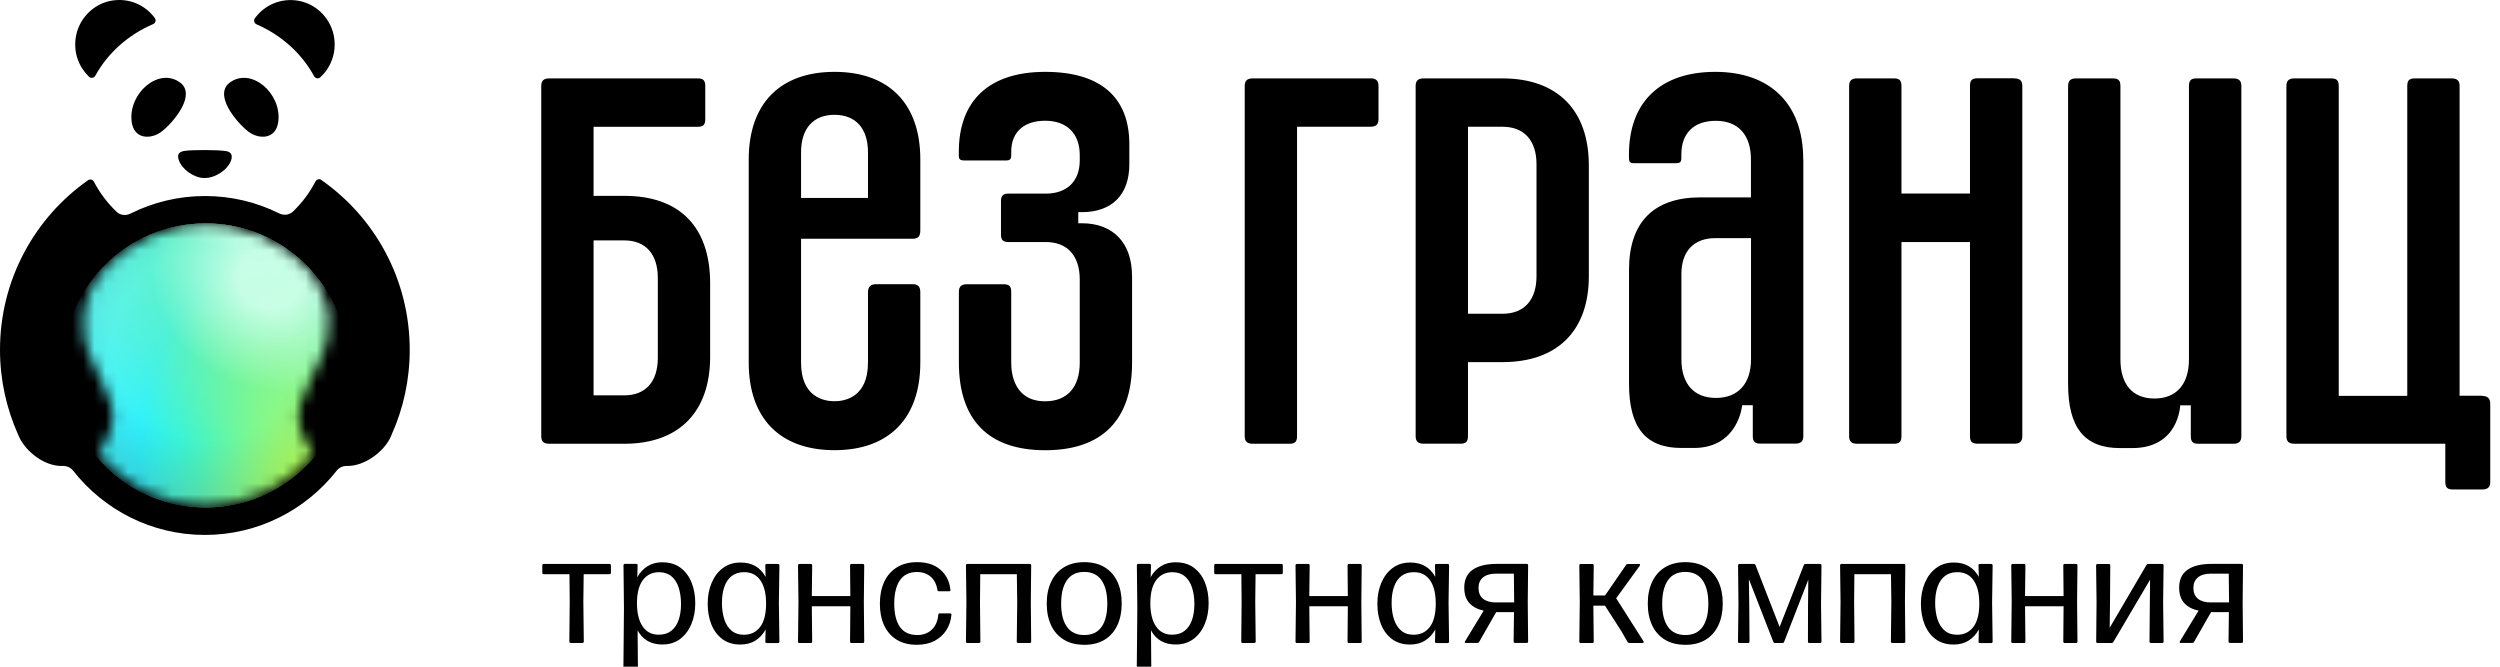 <?xml version="1.0" encoding="UTF-8"?> <svg xmlns="http://www.w3.org/2000/svg" width="225" height="60" viewBox="0 0 225 60" fill="none"><g clip-path="url(#clip0_6001_1555)"><path d="M101.887 24.838V32.645C101.887 37.8 99.181 40.521 94.069 40.521C88.957 40.521 86.3 37.795 86.3 32.645V26.269C86.3 25.788 86.519 25.583 87.028 25.583H90.329C90.827 25.583 91.01 25.767 91.01 26.269V32.645C91.01 33.687 91.31 36.116 94.069 36.116C96.046 36.116 97.177 34.853 97.177 32.645V25.157C97.177 23.014 96.062 21.783 94.117 21.783H90.768C90.27 21.783 90.088 21.599 90.088 21.097V18.112C90.088 17.61 90.27 17.426 90.768 17.426H94.117C96.035 17.426 97.177 16.309 97.177 14.441V13.95C97.177 12.017 96.014 10.867 94.069 10.867C92.124 10.867 91.01 11.909 91.01 13.658V13.95C91.01 14.333 90.908 14.441 90.522 14.441H86.782C86.332 14.441 86.294 14.257 86.294 13.998V13.658C86.294 9.021 89.054 6.467 94.064 6.467C99.074 6.467 101.64 8.778 101.64 12.973V14.786C101.64 17.523 100.081 19.094 97.364 19.094H97.043V20.093H97.364C100.194 20.093 101.881 21.869 101.881 24.838H101.887ZM123.336 7.056H112.753C112.244 7.056 112.024 7.261 112.024 7.741V39.252C112.024 39.733 112.244 39.938 112.753 39.938H116.054C116.552 39.938 116.734 39.754 116.734 39.252V11.407H123.336C123.845 11.407 124.064 11.202 124.064 10.721V7.736C124.064 7.256 123.845 7.05 123.336 7.05V7.056ZM200.987 7.056H197.686C197.188 7.056 197.005 7.239 197.005 7.741V32.348C197.005 34.588 195.875 35.867 193.898 35.867C191.921 35.867 190.838 34.583 190.838 32.348V7.741C190.838 7.239 190.656 7.056 190.158 7.056H186.857C186.348 7.056 186.128 7.261 186.128 7.741V34.556C186.128 38.497 187.613 40.327 190.79 40.327H191.91C196.111 40.327 196.218 36.478 196.218 36.478H197.172V39.252C197.172 39.754 197.354 39.938 197.852 39.938H200.992C201.501 39.938 201.721 39.733 201.721 39.252V7.741C201.721 7.261 201.501 7.056 200.992 7.056H200.987ZM63.913 25.502V32.11C63.913 37.088 61.1 39.938 56.192 39.938H49.441C48.932 39.938 48.712 39.733 48.712 39.252V7.741C48.712 7.261 48.932 7.056 49.441 7.056H62.793C63.292 7.056 63.474 7.239 63.474 7.741V10.727C63.474 11.229 63.292 11.412 62.793 11.412H53.422V17.626H56.192C61.17 17.626 63.913 20.422 63.913 25.502ZM59.203 25.011C59.203 22.868 58.105 21.637 56.192 21.637H53.422V35.581H56.192C58.105 35.581 59.203 34.351 59.203 32.207V25.017V25.011ZM82.828 14.344V20.752C82.828 21.265 82.624 21.486 82.147 21.486H72.095V32.639C72.095 35.776 74.201 36.111 75.106 36.111C76.012 36.111 78.118 35.77 78.118 32.639V26.312C78.118 25.81 78.348 25.578 78.846 25.578H82.147C82.624 25.578 82.828 25.799 82.828 26.312V32.639C82.828 37.644 80.014 40.516 75.106 40.516C70.198 40.516 67.385 37.644 67.385 32.639V14.344C67.385 9.339 70.198 6.467 75.106 6.467C80.014 6.467 82.828 9.339 82.828 14.344ZM78.118 13.707C78.118 11.563 77.019 10.333 75.106 10.333C73.194 10.333 72.095 11.563 72.095 13.707V17.815H78.118V13.707ZM142.995 14.878V24.86C142.995 29.773 140.16 32.591 135.225 32.591H132.118V39.247C132.118 39.749 131.935 39.933 131.437 39.933H128.137C127.628 39.933 127.408 39.727 127.408 39.247V7.741C127.408 7.261 127.628 7.056 128.137 7.056H135.225C140.166 7.056 142.995 9.912 142.995 14.884V14.878ZM138.285 14.781C138.285 12.638 137.17 11.407 135.225 11.407H132.118V28.239H135.225C137.17 28.239 138.285 27.009 138.285 24.865V14.786V14.781ZM162.3 14.338V39.242C162.3 39.722 162.081 39.927 161.572 39.927H158.432C157.933 39.927 157.751 39.744 157.751 39.242V36.467H156.798C156.798 36.467 156.46 40.316 152.452 40.316C152.42 40.316 151.348 40.316 151.321 40.316C148.107 40.316 146.612 38.48 146.612 34.545V24.272C146.612 20.012 148.83 17.766 153.02 17.766H157.585V14.344C157.585 12.136 156.433 10.873 154.429 10.873C152.425 10.873 151.321 12.006 151.321 13.906V14.198C151.321 14.581 151.22 14.689 150.834 14.689H147.094C146.713 14.689 146.606 14.587 146.606 14.198V13.906C146.606 9.177 149.441 6.467 154.376 6.467C159.311 6.467 162.29 9.339 162.29 14.344L162.3 14.338ZM157.591 21.432H154.386C152.441 21.432 151.327 22.609 151.327 24.66V32.342C151.327 34.55 152.457 35.813 154.435 35.813C156.412 35.813 157.591 34.55 157.591 32.342V21.432ZM181.279 7.045H177.979C177.48 7.045 177.298 7.229 177.298 7.731V17.416H171.131V7.741C171.131 7.239 170.949 7.056 170.45 7.056H167.15C166.641 7.056 166.421 7.261 166.421 7.741V39.252C166.421 39.733 166.641 39.938 167.15 39.938H170.45C170.949 39.938 171.131 39.754 171.131 39.252V21.783H177.298V39.247C177.298 39.749 177.48 39.933 177.979 39.933H181.279C181.788 39.933 182.008 39.727 182.008 39.247V7.741C182.008 7.261 181.788 7.056 181.279 7.056V7.045ZM223.395 35.619H221.364V7.741C221.364 7.261 221.144 7.056 220.635 7.056H217.335C216.836 7.056 216.654 7.239 216.654 7.741V35.63H210.487V7.741C210.487 7.239 210.305 7.056 209.806 7.056H206.506C205.997 7.056 205.777 7.261 205.777 7.741V39.252C205.777 39.733 205.997 39.938 206.506 39.938H220.078V43.366C220.078 43.868 220.26 44.052 220.758 44.052H223.395C223.904 44.052 224.123 43.846 224.123 43.366V36.37C224.123 35.867 223.893 35.635 223.395 35.635V35.619Z" fill="black"></path><path d="M54.847 50.754C54.939 50.754 54.984 50.798 54.984 50.891V51.539C54.984 51.632 54.939 51.677 54.847 51.677H52.531L52.501 54.193L52.542 57.731C52.542 57.824 52.497 57.868 52.405 57.868H51.367C51.286 57.868 51.241 57.824 51.241 57.731L51.275 54.193L51.252 51.677H48.936C48.847 51.677 48.807 51.632 48.807 51.539V50.891C48.807 50.798 48.851 50.754 48.936 50.754H54.836H54.847Z" fill="black"></path><path d="M59.631 50.609C60.272 50.609 60.81 50.772 61.247 51.098C61.684 51.424 62.014 51.865 62.24 52.421C62.462 52.977 62.574 53.6 62.574 54.289C62.574 54.978 62.459 55.601 62.225 56.16C61.992 56.723 61.655 57.172 61.214 57.505C60.773 57.839 60.235 58.005 59.609 58.005C58.59 58.005 57.849 57.583 57.386 56.734L57.412 60.081C57.412 60.173 57.367 60.218 57.275 60.218H56.237C56.148 60.218 56.107 60.173 56.107 60.081L56.156 54.745L56.115 50.887C56.115 50.794 56.156 50.75 56.241 50.75H57.256C57.349 50.75 57.393 50.794 57.386 50.887L57.356 51.951C57.586 51.532 57.894 51.202 58.275 50.961C58.657 50.72 59.109 50.602 59.628 50.602L59.631 50.609ZM59.279 57.123C59.739 57.123 60.117 57.009 60.413 56.775C60.71 56.542 60.928 56.219 61.073 55.808C61.217 55.397 61.291 54.919 61.291 54.381C61.291 53.815 61.221 53.314 61.077 52.877C60.936 52.444 60.717 52.102 60.424 51.862C60.132 51.621 59.761 51.498 59.309 51.498C58.705 51.498 58.227 51.728 57.871 52.191C57.516 52.655 57.334 53.337 57.327 54.244C57.323 55.156 57.49 55.864 57.831 56.368C58.171 56.872 58.653 57.123 59.283 57.123H59.279Z" fill="black"></path><path d="M68.873 50.894C68.869 50.802 68.913 50.757 69.01 50.757H70.018C70.107 50.757 70.147 50.802 70.147 50.894L70.099 54.24L70.147 57.738C70.147 57.831 70.103 57.875 70.018 57.875H69.017C68.921 57.875 68.873 57.831 68.88 57.738L68.906 56.653C68.676 57.075 68.369 57.409 67.991 57.649C67.613 57.89 67.157 58.009 66.635 58.009C65.993 58.009 65.456 57.846 65.019 57.523C64.582 57.197 64.252 56.76 64.026 56.204C63.804 55.648 63.692 55.026 63.692 54.337C63.692 53.647 63.807 53.032 64.041 52.473C64.274 51.913 64.611 51.461 65.052 51.128C65.493 50.794 66.031 50.627 66.657 50.627C67.683 50.627 68.432 51.057 68.902 51.921L68.876 50.905L68.873 50.894ZM66.953 57.127C67.565 57.127 68.05 56.897 68.406 56.434C68.761 55.974 68.939 55.285 68.947 54.374C68.954 53.459 68.787 52.747 68.447 52.247C68.102 51.743 67.617 51.495 66.987 51.495C66.534 51.491 66.16 51.606 65.86 51.835C65.56 52.069 65.338 52.391 65.193 52.806C65.049 53.221 64.975 53.699 64.975 54.237C64.975 54.804 65.045 55.304 65.189 55.745C65.334 56.182 65.553 56.523 65.849 56.767C66.145 57.012 66.516 57.131 66.957 57.127H66.953Z" fill="black"></path><path d="M76.505 50.894C76.505 50.802 76.549 50.757 76.635 50.757H77.65C77.739 50.757 77.78 50.802 77.78 50.894L77.746 54.196L77.78 57.735C77.78 57.827 77.735 57.872 77.65 57.872H76.635C76.546 57.872 76.505 57.827 76.505 57.735L76.531 54.563H73.063L73.096 57.735C73.096 57.827 73.052 57.872 72.966 57.872H71.951C71.862 57.872 71.821 57.827 71.821 57.735L71.862 54.196L71.821 50.894C71.821 50.802 71.866 50.757 71.951 50.757H72.966C73.055 50.757 73.096 50.802 73.096 50.894L73.063 53.644H76.531L76.505 50.894Z" fill="black"></path><path d="M82.516 58.031C81.808 58.031 81.204 57.879 80.708 57.576C80.211 57.272 79.833 56.842 79.574 56.286C79.314 55.73 79.189 55.082 79.189 54.333C79.189 53.585 79.318 52.933 79.578 52.369C79.837 51.806 80.219 51.373 80.719 51.061C81.219 50.75 81.827 50.594 82.546 50.594C83.42 50.594 84.121 50.82 84.639 51.276C85.158 51.728 85.458 52.329 85.536 53.077C85.555 53.17 85.514 53.214 85.41 53.214H84.506C84.428 53.214 84.38 53.173 84.369 53.088C84.276 52.551 84.065 52.147 83.735 51.88C83.405 51.613 83.009 51.48 82.542 51.48C81.842 51.48 81.323 51.732 80.986 52.232C80.648 52.736 80.482 53.433 80.482 54.326C80.482 55.219 80.648 55.93 80.986 56.416C81.323 56.901 81.838 57.146 82.535 57.153C83.061 57.157 83.494 57.005 83.839 56.69C84.183 56.375 84.387 55.927 84.447 55.334C84.45 55.245 84.491 55.204 84.573 55.204H85.499C85.595 55.204 85.64 55.245 85.629 55.33C85.584 55.852 85.429 56.316 85.165 56.723C84.902 57.131 84.547 57.45 84.102 57.683C83.657 57.916 83.124 58.031 82.512 58.031H82.516Z" fill="black"></path><path d="M92.676 50.754C92.765 50.754 92.806 50.798 92.806 50.891L92.773 54.193L92.806 57.731C92.806 57.824 92.762 57.868 92.676 57.868H91.639C91.55 57.868 91.509 57.824 91.509 57.731L91.55 54.193L91.516 51.677H88.222L88.2 54.193L88.234 57.731C88.234 57.824 88.189 57.868 88.104 57.868H87.066C86.977 57.868 86.936 57.824 86.936 57.731L86.977 54.193L86.936 50.891C86.936 50.798 86.981 50.754 87.066 50.754H92.676Z" fill="black"></path><path d="M97.582 58.031C96.863 58.031 96.251 57.879 95.748 57.572C95.244 57.264 94.858 56.834 94.599 56.279C94.34 55.723 94.206 55.074 94.206 54.326C94.206 53.577 94.336 52.925 94.599 52.366C94.862 51.806 95.244 51.369 95.748 51.061C96.251 50.754 96.863 50.594 97.582 50.594C98.301 50.594 98.919 50.746 99.42 51.054C99.924 51.361 100.302 51.791 100.565 52.351C100.824 52.907 100.954 53.559 100.954 54.307C100.954 55.056 100.824 55.708 100.565 56.267C100.305 56.827 99.924 57.261 99.42 57.572C98.919 57.879 98.304 58.035 97.582 58.035V58.031ZM97.582 57.153C98.278 57.153 98.797 56.909 99.142 56.416C99.486 55.927 99.657 55.23 99.657 54.326C99.657 53.422 99.483 52.729 99.138 52.225C98.793 51.725 98.271 51.473 97.578 51.473C96.885 51.473 96.363 51.725 96.018 52.225C95.673 52.729 95.503 53.429 95.503 54.333C95.503 55.237 95.677 55.927 96.025 56.416C96.374 56.905 96.893 57.153 97.585 57.153H97.582Z" fill="black"></path><path d="M105.835 50.609C106.476 50.609 107.013 50.772 107.45 51.098C107.887 51.424 108.217 51.865 108.443 52.421C108.666 52.977 108.777 53.6 108.777 54.289C108.777 54.978 108.662 55.601 108.428 56.16C108.195 56.723 107.858 57.172 107.417 57.505C106.976 57.839 106.439 58.005 105.812 58.005C104.793 58.005 104.052 57.583 103.589 56.734L103.615 60.081C103.615 60.173 103.57 60.218 103.478 60.218H102.44C102.351 60.218 102.311 60.173 102.311 60.081L102.359 54.745L102.318 50.887C102.318 50.794 102.359 50.75 102.444 50.75H103.459C103.552 50.75 103.596 50.794 103.589 50.887L103.559 51.951C103.789 51.532 104.097 51.202 104.478 50.961C104.86 50.72 105.312 50.602 105.831 50.602L105.835 50.609ZM105.482 57.123C105.942 57.123 106.32 57.009 106.616 56.775C106.913 56.542 107.131 56.219 107.276 55.808C107.42 55.397 107.495 54.919 107.495 54.381C107.495 53.815 107.424 53.314 107.28 52.877C107.139 52.444 106.92 52.102 106.627 51.862C106.335 51.621 105.964 51.498 105.512 51.498C104.908 51.498 104.43 51.728 104.074 52.191C103.719 52.655 103.537 53.337 103.53 54.244C103.526 55.156 103.693 55.864 104.034 56.368C104.375 56.872 104.856 57.123 105.486 57.123H105.482Z" fill="black"></path><path d="M115.317 50.754C115.41 50.754 115.454 50.798 115.454 50.891V51.539C115.454 51.632 115.41 51.677 115.317 51.677H113.001L112.972 54.193L113.013 57.731C113.013 57.824 112.968 57.868 112.875 57.868H111.838C111.756 57.868 111.712 57.824 111.712 57.731L111.745 54.193L111.723 51.677H109.407C109.318 51.677 109.277 51.632 109.277 51.539V50.891C109.277 50.798 109.322 50.754 109.407 50.754H115.306H115.317Z" fill="black"></path><path d="M121.279 50.894C121.279 50.802 121.324 50.757 121.409 50.757H122.424C122.513 50.757 122.554 50.802 122.554 50.894L122.521 54.196L122.554 57.735C122.554 57.827 122.51 57.872 122.424 57.872H121.409C121.32 57.872 121.279 57.827 121.279 57.735L121.305 54.563H117.837L117.87 57.735C117.87 57.827 117.826 57.872 117.741 57.872H116.725C116.636 57.872 116.596 57.827 116.596 57.735L116.636 54.196L116.596 50.894C116.596 50.802 116.64 50.757 116.725 50.757H117.741C117.83 50.757 117.87 50.802 117.87 50.894L117.837 53.644H121.305L121.279 50.894Z" fill="black"></path><path d="M129.143 50.894C129.14 50.802 129.184 50.757 129.28 50.757H130.288C130.377 50.757 130.418 50.802 130.418 50.894L130.37 54.24L130.418 57.738C130.418 57.831 130.373 57.875 130.288 57.875H129.288C129.191 57.875 129.143 57.831 129.151 57.738L129.177 56.653C128.947 57.075 128.639 57.409 128.261 57.649C127.883 57.89 127.428 58.009 126.905 58.009C126.264 58.009 125.727 57.846 125.289 57.523C124.852 57.197 124.522 56.76 124.296 56.204C124.074 55.648 123.963 55.026 123.963 54.337C123.963 53.647 124.078 53.032 124.311 52.473C124.545 51.913 124.882 51.461 125.323 51.128C125.764 50.794 126.301 50.627 126.927 50.627C127.954 50.627 128.702 51.057 129.173 51.921L129.147 50.905L129.143 50.894ZM127.224 57.127C127.835 57.127 128.321 56.897 128.676 56.434C129.032 55.974 129.21 55.285 129.217 54.374C129.225 53.459 129.058 52.747 128.717 52.247C128.372 51.743 127.887 51.495 127.257 51.495C126.805 51.491 126.431 51.606 126.131 51.835C125.83 52.069 125.608 52.391 125.464 52.806C125.319 53.221 125.245 53.699 125.245 54.237C125.245 54.804 125.315 55.304 125.46 55.745C125.604 56.182 125.823 56.523 126.12 56.767C126.416 57.012 126.786 57.131 127.227 57.127H127.224Z" fill="black"></path><path d="M131.951 57.872C131.825 57.872 131.795 57.816 131.862 57.705L133.533 54.956C132.988 54.844 132.562 54.622 132.251 54.285C131.94 53.948 131.784 53.481 131.784 52.88C131.784 52.165 132.036 51.632 132.536 51.28C133.037 50.928 133.759 50.75 134.7 50.75H137.409C137.491 50.75 137.531 50.794 137.531 50.887L137.498 54.203L137.531 57.727C137.531 57.82 137.491 57.864 137.409 57.864H136.364C136.272 57.864 136.227 57.82 136.227 57.727L136.26 55.089H134.656L133.752 56.671L133.122 57.775C133.089 57.835 133.037 57.864 132.963 57.864H131.947L131.951 57.872ZM134.645 54.218H136.275L136.249 51.628H134.641C134.137 51.628 133.752 51.739 133.478 51.965C133.203 52.191 133.066 52.502 133.066 52.899C133.066 53.34 133.203 53.67 133.481 53.892C133.759 54.111 134.148 54.222 134.649 54.222L134.645 54.218Z" fill="black"></path><path d="M147.493 50.754C147.545 50.754 147.578 50.769 147.597 50.802C147.615 50.835 147.608 50.873 147.575 50.921L145.455 53.844L147.908 57.706C147.934 57.75 147.942 57.791 147.923 57.824C147.904 57.857 147.867 57.872 147.812 57.872H146.645C146.574 57.872 146.522 57.843 146.485 57.783L145.9 56.768L144.447 54.508H143.402L143.436 57.735C143.436 57.828 143.391 57.872 143.306 57.872H142.268C142.179 57.872 142.139 57.828 142.139 57.735L142.179 54.196L142.139 50.895C142.139 50.802 142.183 50.758 142.268 50.758H143.306C143.395 50.758 143.436 50.802 143.436 50.895L143.402 53.589H144.458L146.344 50.846C146.381 50.787 146.437 50.758 146.511 50.758H147.493V50.754Z" fill="black"></path><path d="M151.676 58.031C150.957 58.031 150.345 57.879 149.841 57.572C149.337 57.264 148.952 56.834 148.693 56.279C148.433 55.723 148.3 55.074 148.3 54.326C148.3 53.577 148.429 52.925 148.693 52.366C148.956 51.806 149.337 51.369 149.841 51.061C150.345 50.754 150.957 50.594 151.676 50.594C152.394 50.594 153.013 50.746 153.513 51.054C154.017 51.361 154.395 51.791 154.658 52.351C154.918 52.907 155.048 53.559 155.048 54.307C155.048 55.056 154.918 55.708 154.658 56.267C154.399 56.827 154.017 57.261 153.513 57.572C153.013 57.879 152.398 58.035 151.676 58.035V58.031ZM151.676 57.153C152.372 57.153 152.891 56.909 153.236 56.416C153.58 55.927 153.751 55.23 153.751 54.326C153.751 53.422 153.576 52.729 153.232 52.225C152.887 51.725 152.365 51.473 151.672 51.473C150.979 51.473 150.456 51.725 150.112 52.225C149.767 52.729 149.597 53.429 149.597 54.333C149.597 55.237 149.771 55.927 150.119 56.416C150.468 56.905 150.986 57.153 151.679 57.153H151.676Z" fill="black"></path><path d="M156.549 57.872C156.46 57.872 156.419 57.827 156.419 57.735L156.46 54.385L156.426 50.894C156.426 50.802 156.471 50.757 156.556 50.757H157.849C157.923 50.757 157.975 50.794 158.001 50.868L160.165 56.43L162.34 50.868C162.363 50.794 162.414 50.757 162.492 50.757H163.797C163.889 50.757 163.934 50.802 163.934 50.894L163.893 54.385L163.934 57.735C163.934 57.827 163.889 57.872 163.797 57.872H162.844C162.755 57.872 162.715 57.827 162.715 57.735L162.722 54.537L162.748 52.165L160.573 57.761C160.551 57.835 160.499 57.872 160.421 57.872H159.758C159.68 57.872 159.628 57.835 159.598 57.761L157.401 52.128L157.434 54.533L157.456 57.731C157.456 57.824 157.412 57.868 157.319 57.868H156.552L156.549 57.872Z" fill="black"></path><path d="M171.348 50.754C171.437 50.754 171.478 50.798 171.478 50.891L171.445 54.193L171.478 57.731C171.478 57.824 171.433 57.868 171.348 57.868H170.311C170.222 57.868 170.181 57.824 170.181 57.731L170.222 54.193L170.188 51.677H166.894L166.872 54.193L166.905 57.731C166.905 57.824 166.861 57.868 166.776 57.868H165.738C165.649 57.868 165.608 57.824 165.608 57.731L165.649 54.193L165.608 50.891C165.608 50.798 165.653 50.754 165.738 50.754H171.348Z" fill="black"></path><path d="M178.062 50.894C178.058 50.802 178.103 50.757 178.199 50.757H179.207C179.296 50.757 179.337 50.802 179.337 50.894L179.289 54.24L179.337 57.738C179.337 57.831 179.292 57.875 179.207 57.875H178.207C178.11 57.875 178.062 57.831 178.07 57.738L178.095 56.653C177.866 57.075 177.558 57.409 177.18 57.649C176.802 57.89 176.347 58.009 175.824 58.009C175.183 58.009 174.646 57.846 174.208 57.523C173.771 57.197 173.441 56.76 173.215 56.204C172.993 55.648 172.882 55.026 172.882 54.337C172.882 53.647 172.997 53.032 173.23 52.473C173.464 51.913 173.801 51.461 174.242 51.128C174.683 50.794 175.22 50.627 175.846 50.627C176.873 50.627 177.621 51.057 178.092 51.921L178.066 50.905L178.062 50.894ZM176.143 57.127C176.754 57.127 177.24 56.897 177.595 56.434C177.951 55.974 178.129 55.285 178.136 54.374C178.144 53.459 177.977 52.747 177.636 52.247C177.291 51.743 176.806 51.495 176.176 51.495C175.724 51.491 175.35 51.606 175.05 51.835C174.749 52.069 174.527 52.391 174.383 52.806C174.238 53.221 174.164 53.699 174.164 54.237C174.164 54.804 174.234 55.304 174.379 55.745C174.523 56.182 174.742 56.523 175.038 56.767C175.335 57.012 175.705 57.131 176.146 57.127H176.143Z" fill="black"></path><path d="M185.696 50.894C185.696 50.802 185.741 50.757 185.826 50.757H186.841C186.93 50.757 186.971 50.802 186.971 50.894L186.938 54.196L186.971 57.735C186.971 57.827 186.927 57.872 186.841 57.872H185.826C185.737 57.872 185.696 57.827 185.696 57.735L185.722 54.563H182.254L182.287 57.735C182.287 57.827 182.243 57.872 182.158 57.872H181.142C181.053 57.872 181.013 57.827 181.013 57.735L181.053 54.196L181.013 50.894C181.013 50.802 181.057 50.757 181.142 50.757H182.158C182.247 50.757 182.287 50.802 182.287 50.894L182.254 53.644H185.722L185.696 50.894Z" fill="black"></path><path d="M188.783 57.872C188.701 57.872 188.657 57.828 188.657 57.735L188.69 54.185L188.649 50.895C188.649 50.802 188.694 50.758 188.779 50.758H189.787C189.88 50.758 189.924 50.802 189.924 50.895L189.902 54.1L189.872 56.498L193.181 50.85C193.218 50.787 193.274 50.754 193.348 50.754H194.586C194.678 50.754 194.723 50.798 194.723 50.891L194.682 54.193L194.723 57.731C194.723 57.824 194.678 57.868 194.586 57.868H193.585C193.496 57.868 193.455 57.824 193.455 57.731L193.485 54.319L193.507 52.169L190.206 57.772C190.176 57.835 190.124 57.868 190.046 57.868H188.783V57.872Z" fill="black"></path><path d="M196.291 57.872C196.165 57.872 196.135 57.816 196.202 57.705L197.873 54.956C197.328 54.844 196.902 54.622 196.591 54.285C196.28 53.948 196.124 53.481 196.124 52.88C196.124 52.165 196.376 51.632 196.876 51.28C197.377 50.928 198.099 50.75 199.04 50.75H201.749C201.831 50.75 201.871 50.794 201.871 50.887L201.838 54.203L201.871 57.727C201.871 57.82 201.831 57.864 201.749 57.864H200.704C200.611 57.864 200.567 57.82 200.567 57.727L200.6 55.089H198.996L198.092 56.671L197.462 57.775C197.428 57.835 197.376 57.864 197.302 57.864H196.287L196.291 57.872ZM198.985 54.218H200.615L200.589 51.628H198.981C198.477 51.628 198.092 51.739 197.817 51.965C197.543 52.191 197.406 52.502 197.406 52.899C197.406 53.34 197.543 53.67 197.821 53.892C198.099 54.111 198.488 54.222 198.988 54.222L198.985 54.218Z" fill="black"></path><path d="M11.843 10.9C11.565 8.4 14.244 6.058 16.167 7.396C17.727 8.481 15.653 10.965 14.587 11.812C13.617 12.579 12.031 12.579 11.843 10.905V10.9Z" fill="black"></path><path d="M25.052 10.9C25.331 8.4 22.652 6.058 20.728 7.396C19.169 8.481 21.242 10.965 22.309 11.812C23.279 12.579 24.865 12.579 25.052 10.905V10.9Z" fill="black"></path><path d="M8.577 6.813C9.697 4.778 11.534 3.131 13.78 2.17C13.994 2.078 14.074 1.814 13.935 1.625C13.083 0.464 11.631 -0.211 10.045 0.059C8.368 0.345 7.039 1.738 6.808 3.439C6.621 4.81 7.125 6.062 8.014 6.91C8.186 7.072 8.464 7.023 8.577 6.813Z" fill="black"></path><path d="M28.831 6.953C29.742 6.111 30.267 4.842 30.085 3.46C29.86 1.754 28.525 0.351 26.838 0.064C25.241 -0.205 23.783 0.48 22.937 1.646C22.803 1.835 22.883 2.1 23.092 2.191C25.332 3.163 27.159 4.815 28.268 6.856C28.381 7.066 28.654 7.115 28.831 6.958V6.953Z" fill="black"></path><path d="M28.918 16.19C28.736 16.066 28.495 16.136 28.393 16.33C27.879 17.329 27.198 18.241 26.378 19.029C26.046 19.353 25.548 19.413 25.13 19.208C23.115 18.203 20.849 17.642 18.448 17.642C16.048 17.642 13.755 18.214 11.729 19.229C11.316 19.434 10.818 19.375 10.481 19.051C9.661 18.263 8.975 17.356 8.455 16.357C8.353 16.163 8.107 16.093 7.93 16.217C3.14 19.575 0 25.162 0 31.484C0 34.205 0.589 36.785 1.629 39.112C1.656 39.177 1.682 39.241 1.715 39.306C1.715 39.317 1.72 39.322 1.725 39.333C2.352 40.683 4.045 41.995 5.642 41.935C6.007 41.925 6.349 42.07 6.575 42.356C9.345 45.882 13.631 48.144 18.438 48.144C23.244 48.144 27.536 45.882 30.306 42.356C30.531 42.07 30.874 41.925 31.233 41.935C32.782 41.968 34.534 40.683 35.155 39.339C35.155 39.339 35.16 39.317 35.166 39.312C35.193 39.247 35.225 39.182 35.246 39.117C36.291 36.791 36.875 34.21 36.875 31.484C36.875 25.141 33.719 19.537 28.897 16.184L28.918 16.19Z" fill="black"></path><path d="M20.366 13.599C20.832 13.696 20.95 13.987 20.795 14.435C20.495 15.294 19.375 16.033 18.389 16.023C17.457 16.012 16.374 15.251 16.09 14.403C15.94 13.95 16.053 13.691 16.535 13.593C17.162 13.469 19.734 13.475 20.361 13.604L20.366 13.599Z" fill="black"></path><mask id="mask0_6001_1555" style="mask-type:alpha" maskUnits="userSpaceOnUse" x="7" y="20" width="23" height="26"><path d="M27.366 24.007C27.302 23.942 27.12 23.759 27.088 23.727C24.853 21.616 21.853 20.315 18.558 20.315H18.45C15.155 20.315 12.155 21.61 9.92 23.727C9.888 23.759 9.7 23.942 9.641 24.007C6.737 27.057 7.509 30.388 7.868 31.462C7.911 31.581 7.954 31.7 8.002 31.813C8.848 33.978 10.156 35.981 10.156 37.466C10.156 38.545 9.77 39.533 9.127 40.3C8.891 40.581 8.918 40.996 9.159 41.266C11.447 43.836 14.764 45.461 18.45 45.461H18.558C22.244 45.461 25.566 43.841 27.849 41.266C28.09 40.996 28.117 40.581 27.881 40.3C27.238 39.533 26.852 38.545 26.852 37.466C26.852 35.981 28.154 33.978 29.006 31.813C29.054 31.695 29.097 31.581 29.14 31.462C29.499 30.388 30.271 27.052 27.366 24.007Z" fill="url(#paint0_linear_6001_1555)"></path><path d="M27.366 24.007C27.302 23.942 27.12 23.759 27.088 23.727C24.853 21.616 21.853 20.315 18.558 20.315H18.45C15.155 20.315 12.155 21.61 9.92 23.727C9.888 23.759 9.7 23.942 9.641 24.007C6.737 27.057 7.509 30.388 7.868 31.462C7.911 31.581 7.954 31.7 8.002 31.813C8.848 33.978 10.156 35.981 10.156 37.466C10.156 38.545 9.77 39.533 9.127 40.3C8.891 40.581 8.918 40.996 9.159 41.266C11.447 43.836 14.764 45.461 18.45 45.461H18.558C22.244 45.461 25.566 43.841 27.849 41.266C28.09 40.996 28.117 40.581 27.881 40.3C27.238 39.533 26.852 38.545 26.852 37.466C26.852 35.981 28.154 33.978 29.006 31.813C29.054 31.695 29.097 31.581 29.14 31.462C29.499 30.388 30.271 27.052 27.366 24.007Z" fill="url(#paint1_radial_6001_1555)"></path></mask><g mask="url(#mask0_6001_1555)"><g filter="url(#filter0_bf_6001_1555)"><circle cx="18.504" cy="32.888" r="12.783" fill="white"></circle><circle cx="18.504" cy="32.888" r="12.783" fill="url(#paint2_radial_6001_1555)"></circle><circle cx="18.504" cy="32.888" r="12.783" fill="url(#paint3_radial_6001_1555)" style="mix-blend-mode:multiply"></circle><circle cx="18.504" cy="32.888" r="12.783" fill="url(#paint4_radial_6001_1555)" fill-opacity="0.65"></circle><circle cx="18.504" cy="32.888" r="12.783" fill="url(#paint5_radial_6001_1555)" fill-opacity="0.65"></circle><circle cx="18.504" cy="32.888" r="12.783" fill="url(#paint6_radial_6001_1555)" fill-opacity="0.9"></circle><circle cx="18.504" cy="32.888" r="12.783" fill="url(#paint7_radial_6001_1555)" fill-opacity="0.9"></circle></g></g></g><defs><filter id="filter0_bf_6001_1555" x="5.127" y="19.511" width="26.754" height="26.754" filterUnits="userSpaceOnUse" color-interpolation-filters="sRGB"><feFlood flood-opacity="0" result="BackgroundImageFix"></feFlood><feGaussianBlur in="BackgroundImageFix" stdDeviation="0.297"></feGaussianBlur><feComposite in2="SourceAlpha" operator="in" result="effect1_backgroundBlur_6001_1555"></feComposite><feBlend mode="normal" in="SourceGraphic" in2="effect1_backgroundBlur_6001_1555" result="shape"></feBlend><feGaussianBlur stdDeviation="0.119" result="effect2_foregroundBlur_6001_1555"></feGaussianBlur></filter><linearGradient id="paint0_linear_6001_1555" x1="18.504" y1="20.315" x2="18.504" y2="45.461" gradientUnits="userSpaceOnUse"><stop stop-color="#04FFB3"></stop><stop offset="1" stop-color="#00C489"></stop></linearGradient><radialGradient id="paint1_radial_6001_1555" cx="0" cy="0" r="1" gradientUnits="userSpaceOnUse" gradientTransform="translate(21.222 25.023) rotate(-46.953) scale(15.817 14.095)"><stop stop-color="#74FFD5"></stop><stop offset="1" stop-color="#40FFC5" stop-opacity="0"></stop></radialGradient><radialGradient id="paint2_radial_6001_1555" cx="0" cy="0" r="1" gradientUnits="userSpaceOnUse" gradientTransform="translate(17.683 44.674) rotate(-96.367) scale(26.003 18.092)"><stop stop-color="#00F0FF"></stop><stop offset="1" stop-color="#00F0FF" stop-opacity="0.5"></stop></radialGradient><radialGradient id="paint3_radial_6001_1555" cx="0" cy="0" r="1" gradientUnits="userSpaceOnUse" gradientTransform="translate(18.504 31.202) rotate(73.936) scale(15.056 14.912)"><stop offset="0.559" stop-color="#3CCBD1" stop-opacity="0"></stop><stop offset="1" stop-color="#35CBD3"></stop></radialGradient><radialGradient id="paint4_radial_6001_1555" cx="0" cy="0" r="1" gradientUnits="userSpaceOnUse" gradientTransform="translate(27.023 22.035) rotate(149.015) scale(23.186 16.132)"><stop offset="0.495" stop-color="#56EEAA"></stop><stop offset="1" stop-color="#56EEAA" stop-opacity="0"></stop></radialGradient><radialGradient id="paint5_radial_6001_1555" cx="0" cy="0" r="1" gradientUnits="userSpaceOnUse" gradientTransform="translate(27.276 43.343) rotate(83.142) scale(21.032 14.633)"><stop stop-color="#EBFF00"></stop><stop offset="1" stop-color="#DBFF00" stop-opacity="0"></stop></radialGradient><radialGradient id="paint6_radial_6001_1555" cx="0" cy="0" r="1" gradientUnits="userSpaceOnUse" gradientTransform="translate(24.171 25.32) rotate(122.675) scale(9.553 11.095)"><stop offset="0.253" stop-color="#D1FFEA"></stop><stop offset="1" stop-color="#C4FFE4" stop-opacity="0"></stop></radialGradient><radialGradient id="paint7_radial_6001_1555" cx="0" cy="0" r="1" gradientUnits="userSpaceOnUse" gradientTransform="translate(12.204 43.38) rotate(-62.377) scale(25.587 25.342)"><stop offset="0.868" stop-color="#D0FFEA" stop-opacity="0"></stop><stop offset="1" stop-color="#BEFFE2"></stop></radialGradient><clipPath id="clip0_6001_1555"><rect width="224.449" height="60.429" fill="white"></rect></clipPath></defs></svg> 